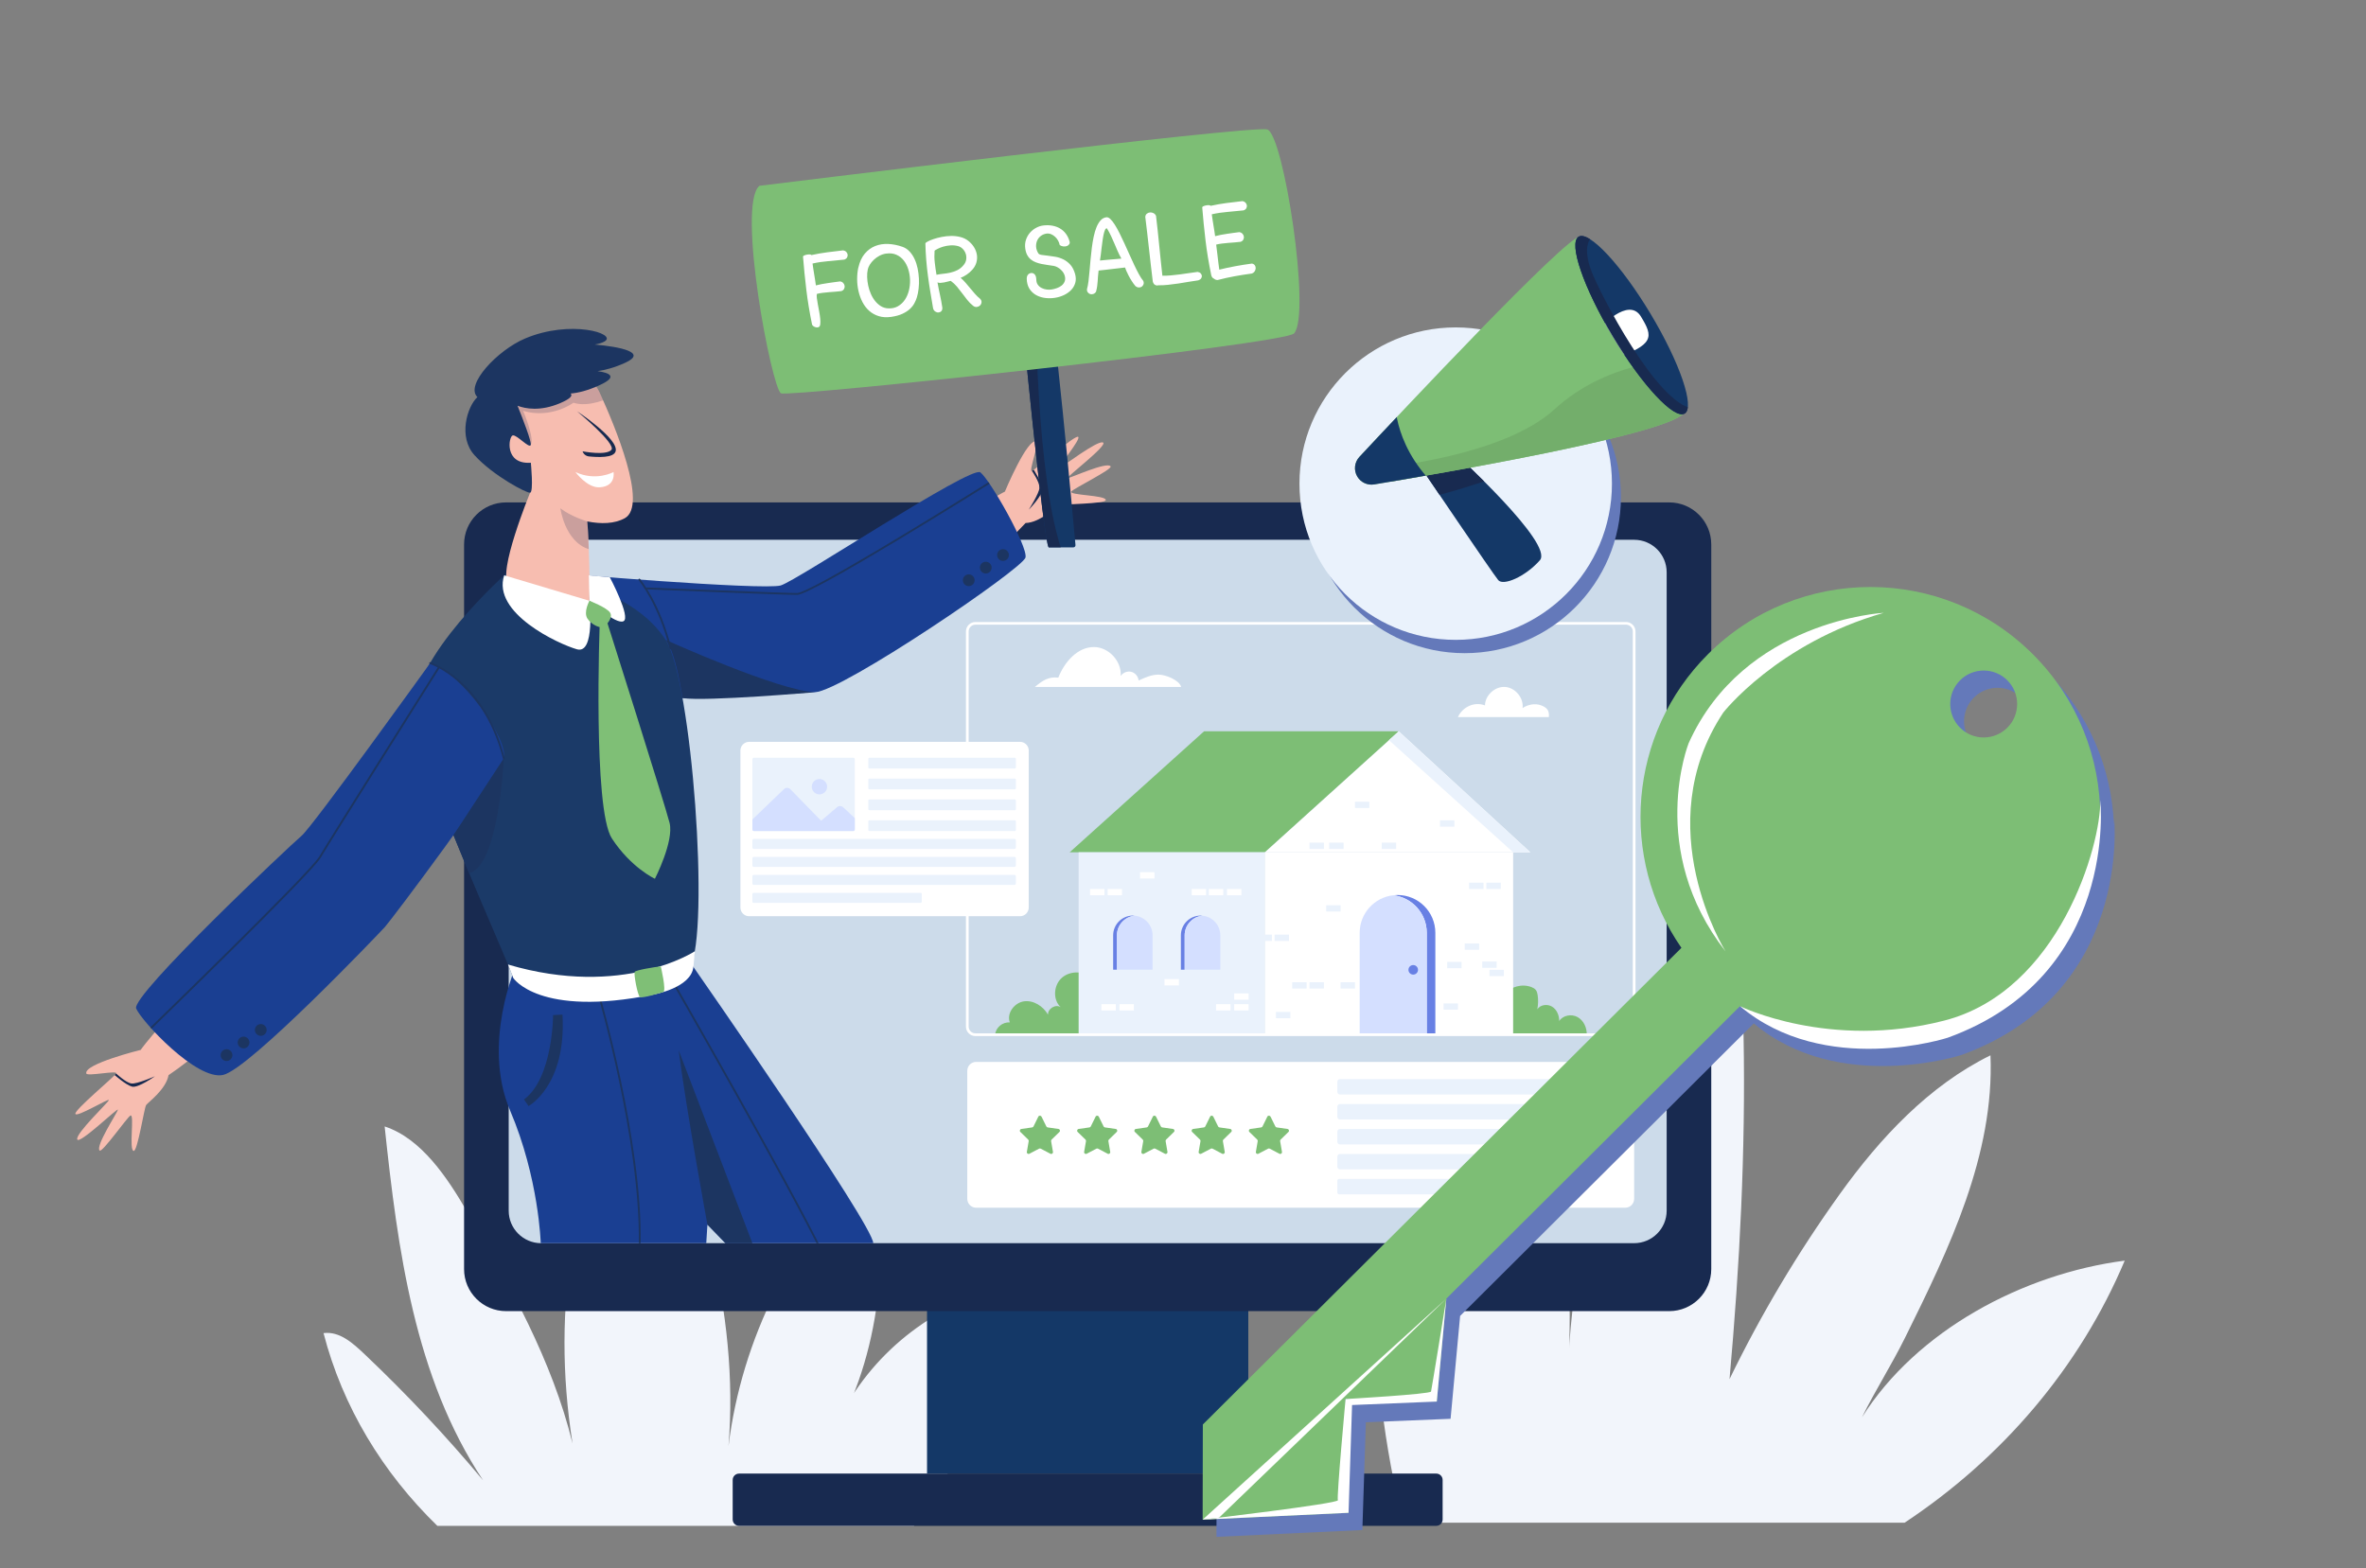<?xml version="1.0" encoding="UTF-8"?>
<svg id="Ebene_1" data-name="Ebene 1" xmlns="http://www.w3.org/2000/svg" width="984.14" height="652.28" xmlns:xlink="http://www.w3.org/1999/xlink" viewBox="0 0 984.14 652.28">
  <rect x="0" y="0" width="984.14" height="652.28" fill="#808080" stroke="none"/>
  <defs>
    <style>
      .cls-1 {
        clip-path: url(#clippath);
      }

      .cls-2 {
        fill: none;
      }

      .cls-2, .cls-3, .cls-4, .cls-5, .cls-6, .cls-7, .cls-8, .cls-9, .cls-10, .cls-11, .cls-12, .cls-13, .cls-14, .cls-15, .cls-16, .cls-17, .cls-18, .cls-19 {
        stroke-width: 0px;
      }

      .cls-3 {
        opacity: .2;
      }

      .cls-3, .cls-9 {
        fill: #182a50;
      }

      .cls-20 {
        clip-path: url(#clippath-1);
      }

      .cls-21 {
        clip-path: url(#clippath-4);
      }

      .cls-22 {
        clip-path: url(#clippath-3);
      }

      .cls-23 {
        clip-path: url(#clippath-2);
      }

      .cls-24 {
        clip-path: url(#clippath-7);
      }

      .cls-25 {
        clip-path: url(#clippath-6);
      }

      .cls-26 {
        clip-path: url(#clippath-5);
      }

      .cls-27 {
        clip-path: url(#clippath-10);
      }

      .cls-4 {
        fill: #f2f5fb;
      }

      .cls-5 {
        fill: #f7bdb0;
      }

      .cls-6 {
        fill: #6479ba;
      }

      .cls-7 {
        fill: #7fbf76;
      }

      .cls-8 {
        fill: #1c3561;
      }

      .cls-10 {
        fill: #1a3f92;
      }

      .cls-11 {
        fill: #1b3a68;
      }

      .cls-12 {
        fill: #143867;
      }

      .cls-13 {
        fill: #ccdbea;
      }

      .cls-14 {
        fill: #d4dfff;
      }

      .cls-15 {
        fill: #7dbe75;
      }

      .cls-16 {
        fill: #73ae6b;
      }

      .cls-17 {
        fill: #fff;
      }

      .cls-18 {
        fill: #eaf2fc;
      }

      .cls-19 {
        fill: #6880e4;
      }
    </style>
    <clipPath id="clippath">
      <path class="cls-2" d="M313.62,315.2c-.36,0-.66.3-.66.67v29.18c0,.36.3.66.66.66h41.28c.36,0,.66-.3.66-.66v-29.18c0-.36-.29-.67-.66-.67h-41.28Z"/>
    </clipPath>
    <clipPath id="clippath-1">
      <path class="cls-2" d="M214.81,401.33s-14.61,32.58-2.63,60.67c11.98,28.09,12.73,55.17,12.73,55.17h68.85s.2-2.88.47-7.74c4.51,4.7,7.53,7.74,7.53,7.74h61.45c0-7.6-74.81-114.93-74.81-114.93-.95-2-2.01-3.58-3.2-4.66l-70.41,3.75Z"/>
    </clipPath>
    <clipPath id="clippath-2">
      <path class="cls-2" d="M324.74,243.55c-6.92,2.07-94.97-4.96-96.18-5.86,0,0,32.17,50.26,36.87,52.24,4.69,1.97,62.28-1.48,73.65-1.98s86.5-51.41,87.49-56.04c.99-4.63-14.83-32.44-18.78-35.4-.12-.09-.3-.13-.54-.13-7.69,0-75.79,45.17-82.51,47.17"/>
    </clipPath>
    <clipPath id="clippath-3">
      <path class="cls-2" d="M233.76,153.5c-11.93.37-25.03,8.49-27.91,13.92-4.02,7.55,10.86,32.11,14.64,37.55,0,0-13.96,34.12-8.76,37.91,5.2,3.78,33.23,11.06,33.47,7.04.17-2.86-.05-23.92-.93-33,5.69,1.13,11.35,1.04,15.65-1.37,9.66-5.4-4.13-38.33-10.47-52.17-2.73-5.97-8.65-9.89-15.18-9.89-.17,0-.34,0-.5.01"/>
    </clipPath>
    <clipPath id="clippath-4">
      <path class="cls-2" d="M125.43,347.7c-4.58,3.82-71.09,66.51-68.8,71.85,2.3,5.36,25.2,30.06,36.17,27.62,10.97-2.44,64.51-58.49,67.28-61.53,2.78-3.05,47.3-62.28,49.47-70.21,2.17-7.92-18.18-36.07-30.62-39.59,0,0-48.92,68.04-53.51,71.86"/>
    </clipPath>
    <clipPath id="clippath-5">
      <path class="cls-2" d="M424.46,125.54s9.69,101.54,11.8,102.16h10.21c.53,0,.93-.44.89-.97-.95-10.53-9.43-103.3-11.4-103.57-.11-.02-.23-.03-.38-.03-2.66,0-11.12,2.4-11.12,2.4"/>
    </clipPath>
    <clipPath id="clippath-6">
      <path class="cls-2" d="M590.76,194.04s30.33,44.85,32.45,47.31c2.12,2.46,11.29-1.45,17.3-8.27,6.01-6.82-35.15-44.32-35.15-44.32l-14.59,5.29Z"/>
    </clipPath>
    <clipPath id="clippath-7">
      <path class="cls-2" d="M565.44,190.06c-2.09,2.24-2.44,5.59-.86,8.22,1.45,2.41,4.23,3.7,7,3.24,23.29-3.84,126.96-21.41,129.2-30.39,2.53-10.11-37.48-72.07-43.6-72.7-.02,0-.04,0-.06,0-5.85.01-75.14,73.91-91.68,91.63"/>
    </clipPath>
    <clipPath id="clippath-8">
      <rect class="cls-2" x="575.12" y="149.75" width="129.1" height="54.13"/>
    </clipPath>
    <clipPath id="clippath-10">
      <path class="cls-2" d="M656.63,98.46c-4.34,2.6,2.02,21.18,14.2,41.49,12.19,20.31,25.58,34.67,29.92,32.07,4.34-2.6-2.01-21.18-14.2-41.49-11.22-18.71-23.47-32.38-28.73-32.38-.45,0-.85.1-1.19.31"/>
    </clipPath>
  </defs>
  <path class="cls-4" d="M181.91,634.75c-22.74-22.12-39.39-49.47-47.34-80.18,6.79-.85,12.3,4.25,17.27,8.96,17.36,16.46,33.76,33.92,49.1,52.28-28.55-42.99-35.49-95.89-40.95-147.21,15.3,5,26.11,21.37,34.2,35.28,17.86,30.69,35.53,62.1,43.96,96.6-9.12-57.21.59-111.25,26.57-163.03,26.2,49.2,42.89,108.55,38.3,164.11,5.45-44.41,26.77-87.65,59.65-117.99,8.25,38.84,2.67,84.51-18.59,118.05,10.74-29.37,33.36-51.83,62.65-62.8,2.69,30.5-5.73,73.5-26.58,95.93h-198.24Z"/>
  <path class="cls-4" d="M583.58,633.45h208.63c40.43-26.77,72.74-64.35,91.57-109.03-42.36,5.5-86.57,29.06-109.31,65.22,5.73-11.57,12.23-21.63,17.96-33.2,18.36-37.05,37.17-76.1,35.51-117.42-25.64,12.6-46,34.47-62.64,57.67-17.45,24.31-32.82,50.11-45.9,77.02,4.25-47.43,6.72-94.95,5.84-142.57-.3-16.22-.95-32.7-6.14-48.06-41.23,53.29-64.86,120.82-66.92,188.17,3.92-62.19-7.67-122.77-34.42-179.04-8.75,15.12-17.67,33.26-25.02,49.13-27.15,58.62-24.41,129.35-9.14,192.12"/>
  <rect class="cls-12" x="385.6" y="517.17" width="133.63" height="95.84"/>
  <path class="cls-9" d="M694.32,545.43H210.52c-9.66,0-17.49-7.83-17.49-17.49V226.49c0-9.66,7.83-17.49,17.49-17.49h483.79c9.66,0,17.49,7.83,17.49,17.49v301.45c0,9.66-7.83,17.49-17.49,17.49"/>
  <path class="cls-13" d="M679.72,517.17H225.12c-7.48,0-13.53-6.06-13.53-13.53V238.08c0-7.48,6.06-13.53,13.53-13.53h454.6c7.48,0,13.53,6.06,13.53,13.53v265.55c0,7.48-6.06,13.53-13.53,13.53"/>
  <path class="cls-9" d="M597.42,634.75h-290.01c-1.46,0-2.65-1.18-2.65-2.64v-16.46c0-1.46,1.19-2.64,2.65-2.64h290.01c1.46,0,2.64,1.18,2.64,2.64v16.46c0,1.46-1.18,2.64-2.64,2.64"/>
  <path class="cls-17" d="M676.04,502.41h-270.01c-2.03,0-3.69-1.65-3.69-3.69v-53.28c0-2.03,1.65-3.69,3.69-3.69h270.01c2.03,0,3.69,1.65,3.69,3.69v53.28c0,2.03-1.65,3.69-3.69,3.69"/>
  <path class="cls-17" d="M644.25,298.3h-37.82c1.94-4.26,6.88-6.54,11.24-4.85.08-4.24,4.17-7.98,8.41-7.68,4.23.3,7.75,4.58,7.23,8.79,2.24-1.49,5.15-2.08,7.67-1.15,2.52.93,3.53,2.21,3.27,4.88"/>
  <path class="cls-17" d="M491.3,285.76h-60.83c3.13-2.62,5.67-4.37,9.73-3.86,2.55-6.48,7.99-12.81,14.95-12.73,6.09.08,11.47,5.96,11.01,12.03.92-1.41,2.77-2.13,4.4-1.72,1.63.41,2.91,1.94,3.04,3.61,2.66-1.22,5.41-2.47,8.33-2.45,2.92.01,8.62,2.29,9.37,5.11"/>
  <path class="cls-18" d="M667.14,455.31h-109.8c-.59,0-1.07-.48-1.07-1.07v-4.27c0-.59.48-1.07,1.07-1.07h109.8c.59,0,1.07.48,1.07,1.07v4.27c0,.59-.48,1.07-1.07,1.07"/>
  <path class="cls-18" d="M667.14,465.69h-109.8c-.59,0-1.07-.48-1.07-1.07v-4.27c0-.59.48-1.07,1.07-1.07h109.8c.59,0,1.07.48,1.07,1.07v4.27c0,.59-.48,1.07-1.07,1.07"/>
  <path class="cls-18" d="M667.14,476.08h-109.8c-.59,0-1.07-.48-1.07-1.07v-4.27c0-.59.48-1.07,1.07-1.07h109.8c.59,0,1.07.48,1.07,1.07v4.27c0,.59-.48,1.07-1.07,1.07"/>
  <path class="cls-18" d="M667.14,486.46h-109.8c-.59,0-1.07-.48-1.07-1.07v-4.27c0-.59.48-1.07,1.07-1.07h109.8c.59,0,1.07.48,1.07,1.07v4.27c0,.59-.48,1.07-1.07,1.07"/>
  <path class="cls-18" d="M611.48,496.84h-54.46c-.42,0-.76-.34-.76-.76v-4.9c0-.42.34-.76.76-.76h54.46c.42,0,.76.34.76.76v4.9c0,.42-.34.76-.76.76"/>
  <path class="cls-15" d="M433.22,464.52l2.01,4.08c.11.21.31.36.55.4l4.5.65c.6.09.83.82.4,1.24l-3.26,3.18c-.17.17-.25.41-.21.64l.77,4.49c.1.59-.52,1.05-1.06.76l-4.03-2.12c-.21-.11-.46-.11-.68,0l-4.03,2.12c-.54.28-1.16-.17-1.06-.76l.77-4.49c.04-.23-.04-.47-.21-.64l-3.26-3.18c-.43-.42-.19-1.16.4-1.24l4.51-.65c.24-.04.44-.19.55-.4l2.01-4.08c.27-.54,1.03-.54,1.3,0"/>
  <path class="cls-15" d="M457.04,464.52l2.01,4.08c.11.21.31.36.55.4l4.5.65c.6.09.83.82.4,1.24l-3.26,3.18c-.17.17-.25.41-.21.64l.77,4.49c.1.59-.52,1.05-1.05.76l-4.03-2.12c-.21-.11-.46-.11-.68,0l-4.03,2.12c-.54.28-1.16-.17-1.06-.76l.77-4.49c.04-.23-.04-.47-.21-.64l-3.26-3.18c-.43-.42-.19-1.16.4-1.24l4.51-.65c.24-.04.44-.19.55-.4l2.01-4.08c.27-.54,1.03-.54,1.3,0"/>
  <path class="cls-15" d="M480.85,464.52l2.01,4.08c.11.21.31.36.55.4l4.5.65c.6.09.83.82.4,1.24l-3.26,3.18c-.17.17-.25.41-.21.64l.77,4.49c.1.59-.52,1.05-1.05.76l-4.03-2.12c-.21-.11-.46-.11-.68,0l-4.03,2.12c-.54.28-1.16-.17-1.06-.76l.77-4.49c.04-.23-.04-.47-.21-.64l-3.26-3.18c-.43-.42-.19-1.16.4-1.24l4.51-.65c.24-.04.44-.19.55-.4l2.01-4.08c.27-.54,1.03-.54,1.3,0"/>
  <path class="cls-15" d="M504.67,464.52l2.01,4.08c.11.21.31.36.55.4l4.5.65c.6.09.83.82.4,1.24l-3.26,3.18c-.17.17-.25.41-.21.64l.77,4.49c.1.59-.52,1.05-1.05.76l-4.03-2.12c-.21-.11-.46-.11-.68,0l-4.03,2.12c-.54.28-1.16-.17-1.06-.76l.77-4.49c.04-.23-.04-.47-.21-.64l-3.26-3.18c-.43-.42-.19-1.16.4-1.24l4.51-.65c.24-.04.44-.19.55-.4l2.01-4.08c.27-.54,1.03-.54,1.3,0"/>
  <path class="cls-7" d="M528.48,464.52l2.01,4.08c.11.21.31.36.55.4l4.5.65c.6.09.83.82.4,1.24l-3.26,3.18c-.17.17-.25.41-.21.64l.77,4.49c.1.59-.52,1.05-1.06.76l-4.03-2.12c-.21-.11-.46-.11-.68,0l-4.03,2.12c-.54.28-1.16-.17-1.06-.76l.77-4.49c.04-.23-.04-.47-.21-.64l-3.26-3.18c-.43-.42-.19-1.16.4-1.24l4.51-.65c.24-.04.44-.19.55-.4l2.01-4.08c.27-.54,1.03-.54,1.3,0"/>
  <path class="cls-15" d="M456.17,430.52h-42.25c.19-3.05,3.05-5.39,6.11-5.21-1.4-3.8,1.92-8.21,5.93-8.76,4.01-.54,7.97,2.07,9.98,5.58-.2-2.52,3.12-4.52,5.25-3.16-3.42-3.14-2.95-9.31.61-12.31,3.55-3,9.23-2.72,12.87.18l1.51,23.69Z"/>
  <path class="cls-15" d="M625.75,413.64c2.61-3.25,7.41-4.52,11.29-3,.68.27,1.35.62,1.79,1.2.47.6.65,1.38.76,2.14.29,1.95.24,3.96-.15,5.89,1.26-1.94,4.21-2.31,6.17-1.09,1.97,1.22,2.96,3.64,2.95,5.96,1.55-2.41,5.13-3.02,7.63-1.64,2.51,1.39,3.88,4.37,3.82,7.23h-38.19c.18-5.52.46-12.4,3.92-16.7"/>
  <polygon class="cls-17" points="581.79 304.22 526.06 354.55 636.53 354.55 581.79 304.22"/>
  <polygon class="cls-15" points="581.79 304.22 500.83 304.22 444.93 354.55 526.06 354.55 581.79 304.22"/>
  <polygon class="cls-17" points="569.08 354.55 567.99 354.55 526.06 354.55 526.06 430.44 567.99 430.44 569.08 430.44 629.39 430.44 629.39 354.55 569.08 354.55"/>
  <rect class="cls-18" x="448.66" y="354.55" width="77.4" height="75.89"/>
  <path class="cls-19" d="M581.3,372.32h0c-.61,0-1.2.04-1.79.1,7.85.89,13.95,7.55,13.95,15.63v42.39h3.57v-42.39c0-8.69-7.04-15.73-15.73-15.73"/>
  <path class="cls-14" d="M579.51,372.43c-7.85.89-13.95,7.54-13.95,15.63v42.38h27.9v-42.38c0-8.09-6.1-14.74-13.95-15.63"/>
  <path class="cls-19" d="M472,380.93c-.26-.03-.52-.04-.78-.04-4.53,0-8.2,3.67-8.2,8.2v14.29h1.57v-14.29c0-4.26,3.25-7.76,7.41-8.16"/>
  <path class="cls-14" d="M472,380.93c-4.16.39-7.41,3.9-7.41,8.16v14.29h14.82v-14.29c0-4.26-3.25-7.76-7.41-8.16"/>
  <path class="cls-19" d="M500.17,380.93c-.26-.03-.52-.04-.78-.04-4.53,0-8.2,3.67-8.2,8.2v14.29h1.57v-14.29c0-4.26,3.25-7.76,7.41-8.16"/>
  <path class="cls-14" d="M500.17,380.93c-4.16.39-7.41,3.9-7.41,8.16v14.29h14.82v-14.29c0-4.26-3.25-7.76-7.41-8.16"/>
  <polygon class="cls-18" points="629.39 354.55 577.73 307.89 581.79 304.22 636.53 354.55 629.39 354.55"/>
  <path class="cls-19" d="M589.82,403.45c0,1.1-.89,1.99-1.99,1.99s-1.99-.89-1.99-1.99.89-1.99,1.99-1.99,1.99.89,1.99,1.99"/>
  <rect class="cls-17" x="458.13" y="417.74" width="5.99" height="2.62"/>
  <rect class="cls-17" x="465.64" y="417.74" width="5.99" height="2.62"/>
  <rect class="cls-17" x="484.37" y="407.31" width="5.99" height="2.62"/>
  <rect class="cls-17" x="510.37" y="369.81" width="5.99" height="2.62"/>
  <rect class="cls-18" x="537.5" y="408.61" width="5.99" height="2.62"/>
  <rect class="cls-18" x="544.69" y="408.61" width="5.99" height="2.62"/>
  <rect class="cls-18" x="530.73" y="420.96" width="5.99" height="2.62"/>
  <rect class="cls-18" x="551.63" y="376.57" width="5.99" height="2.62"/>
  <rect class="cls-18" x="530.18" y="388.81" width="5.99" height="2.62"/>
  <rect class="cls-18" x="526.06" y="388.81" width="2.99" height="2.62"/>
  <rect class="cls-18" x="611.07" y="367.19" width="5.99" height="2.62"/>
  <rect class="cls-18" x="618.25" y="367.19" width="5.99" height="2.62"/>
  <rect class="cls-18" x="601.95" y="400.15" width="5.99" height="2.62"/>
  <rect class="cls-18" x="609.25" y="392.49" width="5.99" height="2.62"/>
  <rect class="cls-18" x="574.73" y="350.54" width="5.99" height="2.62"/>
  <rect class="cls-18" x="544.69" y="350.54" width="5.99" height="2.62"/>
  <rect class="cls-18" x="552.88" y="350.54" width="5.99" height="2.62"/>
  <rect class="cls-18" x="598.96" y="341.27" width="5.99" height="2.62"/>
  <rect class="cls-18" x="563.6" y="333.51" width="5.99" height="2.62"/>
  <rect class="cls-18" x="616.54" y="399.99" width="5.99" height="2.62"/>
  <rect class="cls-18" x="619.54" y="403.45" width="5.99" height="2.62"/>
  <rect class="cls-18" x="600.45" y="417.42" width="5.99" height="2.62"/>
  <rect class="cls-18" x="557.61" y="408.61" width="5.99" height="2.62"/>
  <rect class="cls-17" x="513.36" y="417.74" width="5.99" height="2.62"/>
  <rect class="cls-17" x="513.36" y="413.26" width="5.99" height="2.62"/>
  <rect class="cls-17" x="505.83" y="417.74" width="5.99" height="2.62"/>
  <rect class="cls-17" x="502.83" y="369.81" width="5.99" height="2.62"/>
  <rect class="cls-17" x="474.21" y="362.84" width="5.99" height="2.62"/>
  <rect class="cls-17" x="460.72" y="369.81" width="5.99" height="2.62"/>
  <rect class="cls-17" x="495.68" y="369.81" width="5.99" height="2.62"/>
  <rect class="cls-17" x="453.4" y="369.81" width="5.99" height="2.62"/>
  <path class="cls-17" d="M676.35,431.01h-270.63c-2.18,0-3.94-1.77-3.94-3.94v-164.38c0-2.18,1.77-3.94,3.94-3.94h270.63c2.18,0,3.94,1.77,3.94,3.94v164.38c0,2.17-1.77,3.94-3.94,3.94M405.72,259.87c-1.55,0-2.81,1.26-2.81,2.81v164.38c0,1.55,1.26,2.81,2.81,2.81h270.63c1.55,0,2.81-1.26,2.81-2.81v-164.38c0-1.55-1.26-2.81-2.81-2.81h-270.63Z"/>
  <path class="cls-17" d="M424.27,381.15h-112.66c-2.01,0-3.64-1.63-3.64-3.64v-65.27c0-2.01,1.63-3.64,3.64-3.64h112.66c2.01,0,3.64,1.63,3.64,3.64v65.27c0,2.01-1.63,3.64-3.64,3.64"/>
  <path class="cls-18" d="M354.89,345.71h-41.27c-.36,0-.66-.3-.66-.66v-29.18c0-.37.3-.66.66-.66h41.27c.37,0,.66.29.66.66v29.18c0,.36-.29.66-.66.66"/>
  <g class="cls-1">
    <path class="cls-14" d="M310.28,343.48l15.84-15.23c.74-.71,1.9-.69,2.62.05l12.81,13.13,6.67-5.68c.72-.61,1.78-.59,2.47.06l7.3,6.8v5.44h-47.71v-4.55Z"/>
    <path class="cls-14" d="M344.04,327.27c0,1.76-1.43,3.19-3.19,3.19s-3.19-1.43-3.19-3.19,1.43-3.19,3.19-3.19,3.19,1.43,3.19,3.19"/>
  </g>
  <g>
    <path class="cls-18" d="M422.12,319.69h-60.51c-.25,0-.44-.2-.44-.44v-3.59c0-.25.2-.44.44-.44h60.51c.24,0,.44.2.44.44v3.59c0,.25-.2.44-.44.44"/>
    <path class="cls-18" d="M422.12,328.36h-60.51c-.25,0-.44-.2-.44-.44v-3.59c0-.25.2-.44.44-.44h60.51c.24,0,.44.2.44.44v3.59c0,.25-.2.44-.44.44"/>
    <path class="cls-18" d="M422.12,337.04h-60.51c-.25,0-.44-.2-.44-.44v-3.59c0-.25.2-.44.44-.44h60.51c.24,0,.44.2.44.44v3.59c0,.25-.2.44-.44.44"/>
    <path class="cls-18" d="M422.12,345.71h-60.51c-.25,0-.44-.2-.44-.44v-3.59c0-.25.2-.44.44-.44h60.51c.24,0,.44.2.44.44v3.59c0,.25-.2.44-.44.44"/>
    <path class="cls-18" d="M421.99,353.15h-108.46c-.32,0-.57-.26-.57-.57v-3.01c0-.31.25-.57.57-.57h108.46c.31,0,.57.26.57.57v3.01c0,.31-.26.57-.57.57"/>
    <path class="cls-18" d="M421.99,360.63h-108.46c-.32,0-.57-.26-.57-.57v-3.01c0-.31.25-.57.57-.57h108.46c.31,0,.57.26.57.57v3.01c0,.31-.26.57-.57.57"/>
    <path class="cls-18" d="M421.99,368.11h-108.46c-.32,0-.57-.26-.57-.57v-3.01c0-.31.25-.57.57-.57h108.46c.31,0,.57.26.57.57v3.01c0,.31-.26.57-.57.57"/>
    <path class="cls-18" d="M382.96,375.59h-69.55c-.25,0-.46-.21-.46-.46v-3.24c0-.25.21-.46.46-.46h69.55c.25,0,.46.21.46.46v3.24c0,.25-.21.46-.46.46"/>
    <path class="cls-5" d="M41.46,478.63c-1.93-1.72,7.27-15.65,7.58-16.96.31-1.3-16.27,14.79-16.92,12.29-.66-2.49,12.78-15.2,13.15-16.29.38-1.09-13.31,7.27-13.91,5.72-.6-1.54,16.2-15.43,16.94-16.84.74-1.41-12.02,1.32-12.4.03-1.15-3.95,22.6-9.82,22.6-9.82l-.55.77c3.09-4.42,9.22-11.25,9.22-11.25,0,0,13.83,10.52,14.62,11.44.59.68-6.99,6.39-11.68,9.54h0c-1.07,5.97-8.52,11.3-9.32,12.43-.8,1.13-3.55,19.24-5.17,19.09-2.13-.19.46-15.73-1.39-14.69-1.41.8-11.7,15.49-12.77,14.54"/>
    <path class="cls-9" d="M48.29,446.56s4.09,3.9,6.43,4.17c2.34.27,9.73-3.01,9.73-3.01,0,0-6.98,4.96-9.51,4.32-2.54-.65-7.23-4.81-7.23-4.81l.58-.68Z"/>
    <path class="cls-10" d="M363.23,517.17c0-7.6-74.81-114.93-74.81-114.93-.95-1.99-2.01-3.58-3.2-4.66l-70.41,3.75s-14.6,32.58-2.62,60.67c11.98,28.09,12.73,55.17,12.73,55.17h68.85s.21-2.88.48-7.74c4.51,4.69,7.53,7.74,7.53,7.74h61.45Z"/>
  </g>
  <g class="cls-20">
    <path class="cls-8" d="M230.06,422.26s-.04,26.21-12.1,35.12l1.89,2.75s15.83-8.55,14.11-38.05l-3.9.19Z"/>
    <path class="cls-8" d="M266.08,517.56h0c-.22,0-.39-.18-.38-.39.7-42.53-16.95-103.19-17.13-103.79-.06-.21.06-.42.27-.48.2-.06.42.06.48.26.18.61,17.86,61.38,17.16,104.03,0,.21-.18.38-.39.38"/>
    <path class="cls-8" d="M342.43,522.29c-.15,0-.28-.08-.35-.22-14.74-30.18-62.06-112.6-62.54-113.43-.11-.18-.04-.42.15-.53.18-.11.42-.04.53.15.47.83,47.81,83.27,62.56,113.47.1.19.02.42-.18.52-.06.03-.12.04-.17.04"/>
  </g>
  <g>
    <path class="cls-8" d="M294.25,509.43s-8.91-48.25-11.95-72.51l30.66,80.25h-11.18l-7.53-7.74Z"/>
    <path class="cls-5" d="M461.96,194.02c-1.4-2.17-16.57,4.81-17.91,4.91-1.34.11,17.09-13.82,14.73-14.85-2.37-1.03-16.97,10.31-18.1,10.52-1.14.2,9.22-12.06,7.77-12.88-1.44-.82-17.72,13.66-19.22,14.18-1.5.51,3.13-11.68,1.91-12.25-3.73-1.74-13.15,20.84-13.15,20.84l.84-.42c-4.84,2.38-12.52,7.4-12.52,7.4,0,0,8.28,15.27,9.08,16.19.59.68,7.38-5.93,11.21-10.09,6.06-.15,12.46-6.7,13.7-7.32,1.23-.62,19.55-.58,19.65-2.21.14-2.13-15.61-1.94-14.3-3.6,1-1.28,17.09-9.21,16.31-10.41"/>
    <path class="cls-9" d="M429.22,195.89s3.23,4.63,3.15,6.99c-.09,2.35-4.45,9.16-4.45,9.16,0,0,5.97-6.13,5.71-8.74-.25-2.6-3.65-7.88-3.65-7.88l-.76.47Z"/>
    <path class="cls-10" d="M228.56,237.69c1.21.9,89.26,7.92,96.18,5.86,6.92-2.06,79.09-50.01,83.04-47.05,3.96,2.96,19.77,30.76,18.78,35.4-.99,4.64-76.12,55.55-87.49,56.05-11.37.49-68.96,3.95-73.65,1.97-4.69-1.97-36.87-52.23-36.87-52.23"/>
    <path class="cls-11" d="M211.52,237.69s-41.6,36.48-39.1,59.97c2.5,23.48,37.3,97.97,41.04,109.15,2.84,8.48,65.24,11.29,73.56-4.2,8.32-15.49.83-119.44-10.16-136.43-11-16.99-33.5-22.48-33.5-22.48l-31.85-6Z"/>
  </g>
  <g class="cls-23">
    <path class="cls-8" d="M331.54,247.47c-6.33,0-61.82-2.28-62.38-2.3-.21,0-.38-.19-.37-.4.01-.21.19-.38.4-.37.56.03,56.04,2.3,62.35,2.3,4.97,0,55.7-31.05,81.83-47.47.18-.12.42-.06.54.12.12.18.06.42-.12.54-3.09,1.94-75.82,47.59-82.25,47.59"/>
  </g>
  <path class="cls-5" d="M205.85,167.42c2.88-5.43,15.99-13.55,27.91-13.92,6.72-.21,12.88,3.77,15.69,9.88,6.34,13.84,20.12,46.77,10.47,52.17-4.3,2.4-9.96,2.49-15.65,1.36.88,9.08,1.1,30.14.93,33-.24,4.02-28.27-3.26-33.47-7.04-5.2-3.79,8.76-37.9,8.76-37.9-3.78-5.45-18.65-30-14.64-37.55"/>
  <g class="cls-22">
    <path class="cls-3" d="M253.26,165.51s-8.21,4.15-14.74,2.03c0,0-9.16,6.85-20.92,3.37,0,0,4.9,11.53,3.16,14.23-1.74,2.7,0,0,0,0,0,0-9.25-17.42-8.01-18.92,1.24-1.5,32.76-9.98,34.57-9.53,1.8.44,5.95,8.82,5.95,8.82"/>
  </g>
  <g>
    <path class="cls-17" d="M255.19,196.37s-7.24,4.02-15.83,0c0,0,4.88,6.69,10.11,6.35,6.89-.45,5.72-6.35,5.72-6.35"/>
    <path class="cls-9" d="M240,171.08s16.56,13.64,14.28,16.1c-2.28,2.46-11.96.57-11.96.57.39,1.17,1.43,2,2.66,2.12,3.56.35,10.4.75,11.11-2.2,1.26-5.18-16.09-16.59-16.09-16.59"/>
    <path class="cls-3" d="M244.26,216.92s-6.77-2.02-11.17-5.47c0,0,1.81,13.85,11.82,17l-.66-11.53Z"/>
    <path class="cls-8" d="M247.4,143.32c1.68-.28,3.17-.71,4.18-1.35,5.09-3.18-14.24-9.15-33.18-1.15-11.5,4.87-25.11,19.36-19.82,24.36-4.23,3.89-8.15,16.59-1.18,24.22,7.79,8.53,21.55,15.74,23.09,15.57,1.53-.17.31-12.47.31-12.47-11.21.78-9.22-10.99-7.54-11.37,1.68-.39,6.85,5.56,7.5,4.01.49-1.19-3.56-11.56-5.49-16.35,3.18,1.21,9.45,2.48,17.83-1.13,4.41-1.9,5.13-3.14,4.24-3.95,3.12-.26,7.16-1.22,12.21-3.55,7.52-3.46,4.09-5.05-1-5.77,3.27-.46,7.16-1.49,11.56-3.51,9.36-4.3-2.28-6.61-12.7-7.55"/>
    <path class="cls-10" d="M178.94,275.84s-48.92,68.04-53.51,71.86c-4.58,3.82-71.09,66.5-68.79,71.85,2.29,5.35,25.2,30.05,36.16,27.62,10.97-2.44,64.51-58.49,67.29-61.53,2.77-3.04,47.3-62.28,49.47-70.2,2.17-7.92-18.18-36.08-30.61-39.59"/>
  </g>
  <g class="cls-21">
    <path class="cls-8" d="M59.96,430.83c-.1,0-.2-.04-.28-.12-.15-.16-.15-.4,0-.55.69-.67,69.11-67.01,73.13-73.88,4.05-6.92,49.05-78.31,49.51-79.03.12-.18.35-.24.54-.12.18.12.24.35.13.54-.45.72-45.46,72.1-49.5,79.01-4.07,6.96-70.43,71.3-73.26,74.04-.08.08-.18.11-.27.11"/>
  </g>
  <g>
    <path class="cls-8" d="M188.63,347.42l20.93-31.98s-2,44.8-14.41,47.83l-6.52-15.85Z"/>
    <path class="cls-8" d="M283.9,290.41s-2.74-19.17-7.03-24.23c0,0,47.15,21.31,62.21,21.77,0,0-45.18,3.93-55.18,2.46"/>
    <path class="cls-17" d="M245.19,249.92s2.48,22.35-5.19,20.19c-7.67-2.16-35.46-15.07-30.28-30.78l35.47,10.6Z"/>
    <path class="cls-17" d="M245.19,249.92s10.92,10.05,14.14,8.51-5.66-18.26-5.66-18.26l-8.76-.84.28,10.6Z"/>
    <path class="cls-7" d="M245.19,249.92s-2.64,4.72-.82,7.45c1.82,2.74,5.59,4.16,6.76,3.39,1.17-.78,4.03-3.86,2.6-5.96-1.43-2.11-8.55-4.87-8.55-4.87"/>
    <path class="cls-7" d="M249.46,259.19s-2.92,77.4,5.05,89.6c7.98,12.2,17.9,16.78,17.9,16.78,0,0,8.01-15.63,6.1-23.26-1.91-7.63-26.04-83.71-26.04-83.71l-3,.6Z"/>
    <path class="cls-17" d="M213.46,406.81s10.61,16.6,58.37,6.9c0,0,15.64-2.7,16.59-11.46l.61-6.54s-29.82,19.71-77.73,5.53l2.17,5.57Z"/>
    <path class="cls-7" d="M274.85,402.02s2.45,10.26,1.01,10.68c-1.44.41-8.62,2.7-9.66,2.06-1.04-.65-2.67-9.76-2.19-10.48.48-.71,8.54-2.08,10.83-2.26"/>
    <path class="cls-12" d="M424.46,125.54s9.69,101.54,11.79,102.17h10.22c.53,0,.93-.45.88-.97-.95-10.53-9.43-103.3-11.4-103.57-2.1-.29-11.49,2.37-11.49,2.37"/>
  </g>
  <g class="cls-26">
    <path class="cls-9" d="M430.78,123.14c-.12.28,0,77.47,11.56,107.78,2.05,5.37-8.7-.44-8.7-.44,0,0-13.79-104.97-9.18-107.34,4.61-2.37,6.32,0,6.32,0"/>
  </g>
  <path class="cls-15" d="M315.85,77.3s204.38-25.26,211.22-23.46c6.84,1.79,18.35,77.04,11.19,84.86-4.18,4.56-209.62,26.59-213.39,24.92-3.78-1.68-18.53-78.23-9.01-86.32"/>
  <path class="cls-17" d="M340.55,136.07c-.25.11-.51.16-.82.13-.3-.03-.59-.09-.86-.21s-.51-.26-.72-.45c-.21-.18-.34-.39-.39-.62-1.03-5-1.83-9.82-2.38-14.46-.56-4.64-1.01-9.23-1.37-13.76.06-.19.27-.35.64-.49.37-.15.77-.25,1.19-.31.42-.07.8-.08,1.13-.04.33.04.5.13.52.26,2.21-.49,4.4-.88,6.58-1.16,2.18-.28,4.4-.55,6.65-.81.55.1.98.31,1.3.66.32.35.51.73.56,1.14.05.41-.04.81-.26,1.19-.22.38-.6.67-1.13.86-2.22.25-4.43.46-6.64.64-2.22.18-4.41.5-6.57.99.09.69.19,1.42.32,2.22.13.79.26,1.58.38,2.38.13.8.26,1.58.38,2.35.13.77.23,1.48.31,2.15.69-.18,1.47-.36,2.35-.53.87-.17,1.77-.31,2.68-.44.9-.14,1.8-.26,2.68-.38.88-.12,1.67-.22,2.38-.31.55.09.98.32,1.3.68.32.36.51.76.57,1.2.06.44-.03.86-.25,1.27-.22.4-.59.7-1.13.88-.71.09-1.5.17-2.39.24-.88.07-1.79.14-2.72.21-.92.08-1.83.17-2.71.28-.88.11-1.66.25-2.33.43-.12.35-.13.91-.04,1.68.1.76.23,1.63.41,2.6.18.97.37,1.99.57,3.05.2,1.06.34,2.03.43,2.94.09.9.1,1.69.02,2.34-.08.66-.3,1.06-.66,1.2"/>
  <path class="cls-17" d="M357.03,111.35c.54-2.41,1.43-4.35,2.67-5.82,1.24-1.46,2.69-2.53,4.36-3.19,1.67-.66,3.48-.94,5.45-.85,1.97.1,3.95.5,5.95,1.21,1.11.4,2.07,1.05,2.89,1.94.83.89,1.52,1.93,2.07,3.13.56,1.19.98,2.49,1.27,3.9.29,1.4.47,2.82.54,4.24.07,1.42.03,2.82-.13,4.17-.15,1.36-.4,2.59-.74,3.69-.24.78-.59,1.6-1.05,2.44-.45.84-1.08,1.63-1.88,2.36-.8.74-1.83,1.39-3.06,1.97-1.24.58-2.77,1-4.58,1.27-1.97.28-3.73.19-5.26-.29-1.53-.47-2.86-1.22-3.99-2.22-1.13-1-2.05-2.22-2.79-3.63-.73-1.42-1.28-2.94-1.65-4.55s-.56-3.26-.57-4.94c0-1.68.15-3.29.48-4.82M368.62,105.48c-1.01.15-1.96.45-2.84.93-.87.47-1.65,1.02-2.31,1.66-.67.63-1.22,1.3-1.66,2.01-.44.71-.72,1.37-.85,1.98-.22.98-.31,2.05-.27,3.23.04,1.17.18,2.34.44,3.52.25,1.18.62,2.33,1.11,3.44.48,1.12,1.08,2.11,1.79,2.99.7.87,1.51,1.59,2.42,2.15.91.55,1.93.85,3.05.89,1.54.07,2.88-.23,4.03-.9,1.15-.67,2.1-1.56,2.86-2.69s1.31-2.41,1.67-3.86c.36-1.44.51-2.91.47-4.41-.05-1.5-.28-2.95-.72-4.37-.43-1.41-1.07-2.65-1.89-3.69s-1.84-1.84-3.06-2.38c-1.22-.55-2.63-.71-4.24-.49"/>
  <path class="cls-17" d="M395.49,116.89s-.04-.03-.05-.02c-.01,0-.03-.01-.05-.03-.33.08-.74.19-1.23.31-.49.13-.99.25-1.51.35-.51.1-1.01.16-1.5.18-.48.02-.88-.05-1.2-.21.16.97.33,1.89.51,2.74.19.85.36,1.7.54,2.53.18.83.34,1.68.51,2.53.16.86.31,1.76.45,2.72.04.65-.11,1.14-.43,1.47-.33.33-.72.5-1.18.53-.45.03-.9-.11-1.34-.4-.44-.29-.75-.75-.9-1.37-.38-2.28-.76-4.53-1.13-6.74-.37-2.22-.71-4.45-1-6.67-.29-2.23-.54-4.47-.72-6.71s-.3-4.52-.35-6.85c.02-.18.33-.44.95-.77.62-.33,1.42-.67,2.41-1.01.99-.34,2.13-.64,3.39-.89,1.27-.26,2.56-.39,3.89-.42,1.32-.03,2.6.12,3.87.43,1.26.31,2.39.85,3.38,1.63.95.76,1.73,1.63,2.33,2.6.61.97,1,2,1.19,3.08.18,1.08.12,2.17-.18,3.26-.3,1.09-.88,2.12-1.74,3.07-.7.78-1.46,1.45-2.3,2.01-.84.56-1.68,1.01-2.53,1.35.76.64,1.46,1.34,2.11,2.1.65.76,1.29,1.52,1.92,2.28.63.77,1.28,1.53,1.94,2.28.66.75,1.37,1.44,2.15,2.06.43.46.63.95.57,1.47-.06.51-.26.94-.61,1.28-.34.34-.79.55-1.32.63-.54.08-1.06-.08-1.56-.47-.92-.74-1.75-1.57-2.46-2.47-.72-.91-1.42-1.83-2.12-2.77s-1.41-1.85-2.14-2.73c-.74-.88-1.59-1.68-2.54-2.37M398.44,102.36c-1.05-.27-2.09-.36-3.14-.28-1.05.08-2,.25-2.88.5-.87.25-1.64.55-2.29.88-.65.33-1.12.6-1.39.81-.13,1.67-.11,3.32.08,4.97.18,1.65.42,3.34.72,5.07.87-.19,1.8-.32,2.78-.42.98-.09,1.97-.25,2.97-.47.99-.22,1.96-.57,2.91-1.03.94-.46,1.82-1.17,2.62-2.13.62-.75.98-1.55,1.09-2.4.1-.85.02-1.65-.25-2.4-.27-.75-.69-1.41-1.26-1.97s-1.22-.94-1.96-1.13"/>
  <path class="cls-17" d="M444.8,100.19c.22.51.22.95,0,1.33-.22.37-.56.65-1,.82-.44.18-.95.23-1.51.17-.57-.06-1.07-.26-1.51-.61-.11-.6-.34-1.2-.67-1.81-.33-.61-.75-1.14-1.24-1.59-.49-.46-1.06-.82-1.68-1.08-.63-.26-1.28-.34-1.94-.24-.92.15-1.71.49-2.38,1.02-.67.53-1.17,1.18-1.49,1.94-.32.77-.46,1.61-.41,2.51.06.91.35,1.81.9,2.7.2.35.67.58,1.38.69.72.11,1.57.22,2.56.32.99.11,2.05.26,3.19.46,1.14.2,2.24.56,3.31,1.08,1.07.53,2.03,1.27,2.9,2.22.86.96,1.52,2.25,1.98,3.86.37,1.37.39,2.6.06,3.72-.33,1.12-.9,2.1-1.71,2.94-.81.84-1.8,1.54-2.96,2.1-1.17.55-2.4.93-3.71,1.14-1.31.21-2.62.24-3.92.1-1.31-.15-2.51-.49-3.6-1.03-1.09-.54-2.01-1.3-2.77-2.27-.76-.97-1.23-2.17-1.43-3.59-.05-.39-.08-.77-.08-1.14,0-.36.05-.71.15-1.01.1-.31.26-.59.49-.82.23-.24.56-.41.98-.52.39-.07.73-.04,1.02.08.3.12.54.31.74.55.2.24.34.55.44.9.09.36.15.74.16,1.16.01.87.22,1.6.64,2.17.42.58.94,1.02,1.59,1.35.64.33,1.34.54,2.11.64.76.1,1.5.08,2.2-.05.7-.12,1.4-.31,2.11-.57.7-.26,1.32-.6,1.87-1.03.55-.43.95-.97,1.23-1.6.28-.63.33-1.38.14-2.25-.1-.46-.29-.94-.58-1.42s-.65-.92-1.08-1.31c-.42-.4-.89-.74-1.41-1.03-.51-.29-1.05-.49-1.59-.58-.81-.14-1.65-.26-2.52-.37-.87-.11-1.72-.26-2.54-.43-.83-.18-1.62-.4-2.37-.69-.75-.28-1.43-.67-2.03-1.15-.61-.48-1.12-1.09-1.52-1.82-.41-.73-.69-1.64-.84-2.72-.18-1.31-.09-2.52.28-3.64.37-1.12.92-2.1,1.65-2.95.73-.84,1.58-1.53,2.55-2.05.97-.53,1.95-.85,2.95-.98,1.37-.17,2.65-.15,3.83.07s2.24.6,3.19,1.16c.94.56,1.75,1.28,2.41,2.16.66.88,1.17,1.89,1.5,3.02"/>
  <path class="cls-17" d="M452.14,120.25c.25-.87.45-1.94.62-3.23.16-1.28.31-2.69.43-4.21.13-1.52.27-3.12.42-4.79.15-1.67.33-3.32.54-4.94.21-1.63.46-3.18.78-4.66.31-1.48.71-2.79,1.18-3.95.47-1.15,1.05-2.09,1.71-2.82.66-.73,1.45-1.15,2.38-1.26.53-.07,1.09.19,1.69.76.6.58,1.21,1.36,1.84,2.37s1.28,2.18,1.96,3.53c.67,1.35,1.35,2.76,2.03,4.25.68,1.48,1.36,3,2.05,4.54.69,1.55,1.36,3.01,2.02,4.4.66,1.39,1.3,2.67,1.93,3.82.63,1.16,1.23,2.08,1.82,2.79.22.51.26.98.11,1.4s-.39.76-.72,1c-.34.24-.75.35-1.23.34-.48-.01-.94-.19-1.38-.53-.56-.67-1.09-1.38-1.58-2.16-.49-.77-.93-1.52-1.3-2.25-.38-.73-.7-1.39-.95-1.98-.25-.6-.42-1.06-.53-1.38-.98.12-1.92.23-2.82.33-.9.1-1.79.21-2.68.31-.88.11-1.77.22-2.66.31-.89.1-1.84.2-2.84.31-.13.93-.21,1.74-.25,2.43-.05.69-.09,1.36-.13,2-.04.64-.11,1.31-.2,1.99-.09.69-.25,1.48-.48,2.38-.3.47-.68.79-1.12.94-.45.16-.87.17-1.28.06-.4-.12-.74-.36-1.02-.72-.29-.36-.4-.83-.35-1.39M460.41,94.99c-.28-.05-.54.17-.76.63s-.42,1.09-.59,1.86c-.17.78-.33,1.66-.46,2.66-.14.99-.26,1.99-.39,3-.13,1.01-.24,1.97-.34,2.89-.11.92-.22,1.7-.34,2.35.85-.08,1.63-.16,2.34-.23.72-.07,1.42-.13,2.13-.19.7-.06,1.41-.12,2.13-.17.72-.06,1.49-.13,2.31-.21-.61-1.1-1.15-2.17-1.6-3.22-.46-1.05-.9-2.09-1.34-3.13-.43-1.04-.9-2.07-1.38-3.11-.48-1.03-1.05-2.07-1.7-3.13"/>
  <path class="cls-17" d="M476.39,90.19c.05-.56.26-.99.65-1.3.38-.3.81-.48,1.31-.52.49-.04.97.06,1.45.3.48.24.83.62,1.05,1.13.27,2.19.51,4.31.72,6.35.21,2.04.42,4.06.62,6.08.2,2.01.4,4.04.62,6.1.21,2.05.44,4.17.69,6.37,1.12.02,2.3-.03,3.55-.14,1.25-.12,2.51-.26,3.79-.42,1.28-.17,2.54-.35,3.78-.54,1.24-.19,2.41-.36,3.53-.49.55.09.97.29,1.27.6.29.31.46.66.49,1.03.04.37-.07.73-.31,1.08-.24.35-.64.62-1.17.8-1.24.16-2.56.36-3.98.61-1.42.26-2.86.49-4.33.71-1.46.22-2.91.4-4.33.55s-2.75.21-3.99.18c-.44.15-.88.1-1.34-.15-.46-.25-.78-.72-.96-1.41-.29-2.31-.56-4.58-.81-6.81-.26-2.22-.5-4.44-.75-6.64-.24-2.21-.49-4.42-.75-6.65-.25-2.22-.53-4.49-.81-6.8"/>
  <path class="cls-17" d="M506.53,116.49c-.66,0-1.17-.18-1.52-.53-.27-.11-.52-.28-.74-.53-.22-.24-.37-.58-.46-1-1.03-5-1.83-9.82-2.38-14.46-.55-4.64-1.01-9.23-1.37-13.76.06-.18.27-.35.64-.49s.76-.25,1.18-.31c.42-.07.8-.08,1.13-.04.33.04.5.13.53.26,2.21-.49,4.4-.87,6.58-1.16,2.19-.28,4.4-.55,6.65-.8.55.09.98.31,1.31.66.32.35.5.73.56,1.14.05.41-.04.81-.25,1.19-.22.39-.6.67-1.14.86-2.21.25-4.43.46-6.64.64-2.21.18-4.4.5-6.57.99.08.68.19,1.42.32,2.21.13.79.25,1.58.38,2.38.13.8.26,1.58.38,2.35.12.77.23,1.48.31,2.15.69-.18,1.48-.36,2.35-.53.87-.17,1.76-.32,2.67-.45s1.8-.26,2.68-.38c.88-.12,1.67-.22,2.38-.31.55.09.98.32,1.31.68.32.36.51.76.57,1.2.05.44-.03.86-.25,1.27s-.6.7-1.13.88c-.7.09-1.5.17-2.38.24-.89.07-1.79.14-2.72.21-.93.08-1.83.17-2.71.28-.88.11-1.66.25-2.33.43.12.98.23,1.89.34,2.72.1.83.2,1.65.29,2.45.09.81.18,1.63.29,2.47.1.84.23,1.77.37,2.78,2.2-.55,4.44-1.03,6.74-1.45,2.29-.42,4.56-.78,6.81-1.08.55.09.95.32,1.22.7.26.37.39.78.37,1.23-.02.45-.16.89-.43,1.31-.28.42-.68.73-1.22.91-2.38.32-4.75.69-7.09,1.12s-4.67.94-7.01,1.55"/>
  <path class="cls-8" d="M209.56,315.83c-.17,0-.33-.12-.38-.29-4.25-16.6-12.27-26.41-18.26-31.71-6.49-5.74-12.04-7.59-12.1-7.61-.21-.07-.32-.28-.25-.49.07-.2.29-.31.49-.25.23.07,5.74,1.9,12.34,7.73,6.08,5.38,14.23,15.32,18.53,32.13.05.21-.08.42-.28.47-.03,0-.07.01-.1.01"/>
  <path class="cls-8" d="M278.89,270.14c-.18,0-.33-.12-.38-.29-4.67-18.68-12.8-28.39-12.88-28.48-.14-.16-.12-.41.05-.55.16-.14.41-.12.55.04.09.1,8.32,9.93,13.04,28.8.05.21-.08.42-.28.47-.04,0-.07.01-.1.01"/>
  <path class="cls-8" d="M96.68,438.93c0,1.35-1.1,2.45-2.45,2.45s-2.45-1.1-2.45-2.45,1.1-2.45,2.45-2.45,2.45,1.1,2.45,2.45"/>
  <path class="cls-8" d="M103.76,433.68c0,1.35-1.1,2.45-2.45,2.45s-2.45-1.1-2.45-2.45,1.1-2.45,2.45-2.45,2.45,1.1,2.45,2.45"/>
  <path class="cls-8" d="M110.92,428.46c0,1.35-1.1,2.45-2.45,2.45s-2.45-1.1-2.45-2.45,1.1-2.45,2.45-2.45,2.45,1.1,2.45,2.45"/>
  <path class="cls-8" d="M405.4,241.38c0,1.35-1.1,2.45-2.45,2.45s-2.45-1.1-2.45-2.45,1.1-2.45,2.45-2.45,2.45,1.1,2.45,2.45"/>
  <path class="cls-8" d="M412.48,236.13c0,1.35-1.1,2.45-2.45,2.45s-2.45-1.1-2.45-2.45,1.1-2.45,2.45-2.45,2.45,1.1,2.45,2.45"/>
  <path class="cls-8" d="M419.65,230.9c0,1.35-1.1,2.45-2.45,2.45s-2.45-1.1-2.45-2.45,1.1-2.45,2.45-2.45,2.45,1.1,2.45,2.45"/>
  <path class="cls-6" d="M879.37,340.08c.02.92-.01,1.95-.08,3.07-.92-23.12-10.18-45.97-27.8-63.64-37.27-37.41-97.81-37.53-135.23-.26-33.33,33.2-37.07,84.88-11.12,122.22l-199.07,198.29-.08,39.57,60.68-2.84,1.46-44.83,35.24-1.44,3.97-42.8,122.15-121.68c35.27,29.7,86.38,13.13,86.38,13.13,71.39-25.88,63.48-98.8,63.48-98.8M821.05,290.18c5.45-5.43,14.26-5.41,19.69.04,5.42,5.45,5.41,14.26-.04,19.68-5.45,5.43-14.26,5.41-19.69-.04-5.42-5.45-5.41-14.26.04-19.69"/>
  <path class="cls-15" d="M845.48,407.56c37.41-37.27,37.53-97.81.26-135.23-37.27-37.41-97.81-37.53-135.23-.26-33.33,33.21-37.06,84.89-11.12,122.23l-199.07,198.29-.08,39.57,60.68-2.85-1.24-47.31,37.94,1.05,3.97-42.8,122.15-121.67c37.2,25.68,88.55,22.03,121.73-11.02M834.98,283.04c5.43,5.45,5.41,14.26-.04,19.69-5.45,5.42-14.26,5.41-19.68-.04-5.43-5.45-5.41-14.26.04-19.69,5.45-5.42,14.26-5.41,19.69.04"/>
  <path class="cls-17" d="M723.75,418.57s37.06,18.27,84.91,6.01c47.85-12.26,65.31-73.02,64.95-91.69,0,0,7.91,72.93-63.48,98.81,0,0-51.11,16.57-86.38-13.13"/>
  <path class="cls-17" d="M500.25,632.16s56.8-6.68,56.24-8.08c-.56-1.4,3.2-42.08,3.2-42.08,0,0,35.27-2,35.55-3.13.28-1.12,6.36-38.62,6.36-38.62l-3.97,42.8-35.24,1.44-1.46,44.83-60.68,2.84Z"/>
  <polygon class="cls-17" points="500.25 632.16 601.6 540.25 507.07 631.34 500.25 632.16"/>
  <path class="cls-17" d="M783.52,254.94s-58.15,3.03-81.14,54.26c0,0-17.58,44.3,15.33,86.53,0,0-32.4-51.81-.9-99.32,0,0,22.54-28.85,66.71-41.47"/>
  <path class="cls-6" d="M674.23,206.73c0,35.89-29.09,64.99-64.99,64.99s-64.99-29.1-64.99-64.99,29.1-64.99,64.99-64.99,64.99,29.1,64.99,64.99"/>
  <path class="cls-18" d="M670.49,201.19c0,35.89-29.09,64.99-64.99,64.99s-64.99-29.1-64.99-64.99,29.1-64.99,64.99-64.99,64.99,29.1,64.99,64.99"/>
  <path class="cls-12" d="M605.35,188.76s41.16,37.5,35.15,44.32c-6.01,6.82-15.17,10.74-17.29,8.27s-32.45-47.31-32.45-47.31l14.58-5.29Z"/>
  <g class="cls-25">
    <path class="cls-9" d="M619.75,199.4s-25.68,8.92-27.18,6.95-6.03-9.77-6.03-9.77c0,0,26.08-14.62,27.71-12.28,1.63,2.35,5.5,15.1,5.5,15.1"/>
  </g>
  <path class="cls-15" d="M564.58,198.28c-1.58-2.63-1.22-5.98.87-8.22,16.59-17.79,86.36-92.18,91.74-91.62,6.11.63,46.13,62.58,43.6,72.7-2.25,8.98-105.91,26.55-129.2,30.39-2.78.46-5.56-.83-7.01-3.25"/>
  <g class="cls-24">
    <path class="cls-16" d="M696.31,149.75s-28.24.78-49.67,20.48c-21.43,19.7-71.51,24.22-71.51,24.22l5.62,9.43s101.71-11.99,115.35-18.98c13.64-6.99,7.55-27.94.21-35.15"/>
    <path class="cls-12" d="M580.3,166.66s-1.02,20.77,20.31,38.65c0,0-39.12,5.59-41.49,1.64-2.37-3.95-6.36-7.16-5.14-10.54,1.21-3.38,26.31-29.74,26.31-29.74"/>
  </g>
  <path class="cls-12" d="M670.83,139.96c12.18,20.31,25.57,34.67,29.92,32.07,4.34-2.6-2.01-21.18-14.2-41.49-12.19-20.31-25.58-34.67-29.92-32.07-4.34,2.6,2.02,21.18,14.2,41.5"/>
  <g class="cls-27">
    <path class="cls-17" d="M665.32,136.61s12.02-13.43,17.21-4.95c5.19,8.49,5.8,11.77-11.93,17.8l-5.28-12.85Z"/>
    <path class="cls-9" d="M661.95,98.81s-4.07,3.14-.03,13.89c3.5,9.29,27.3,55.46,42.28,57.26,0,0-1.3,6.58-5.5,7-4.21.42-21.56-14.08-26.91-24.76-5.36-10.68-22.63-39.92-23.44-45.2-.81-5.29,9.6-12.54,13.6-8.18"/>
  </g>
</svg>